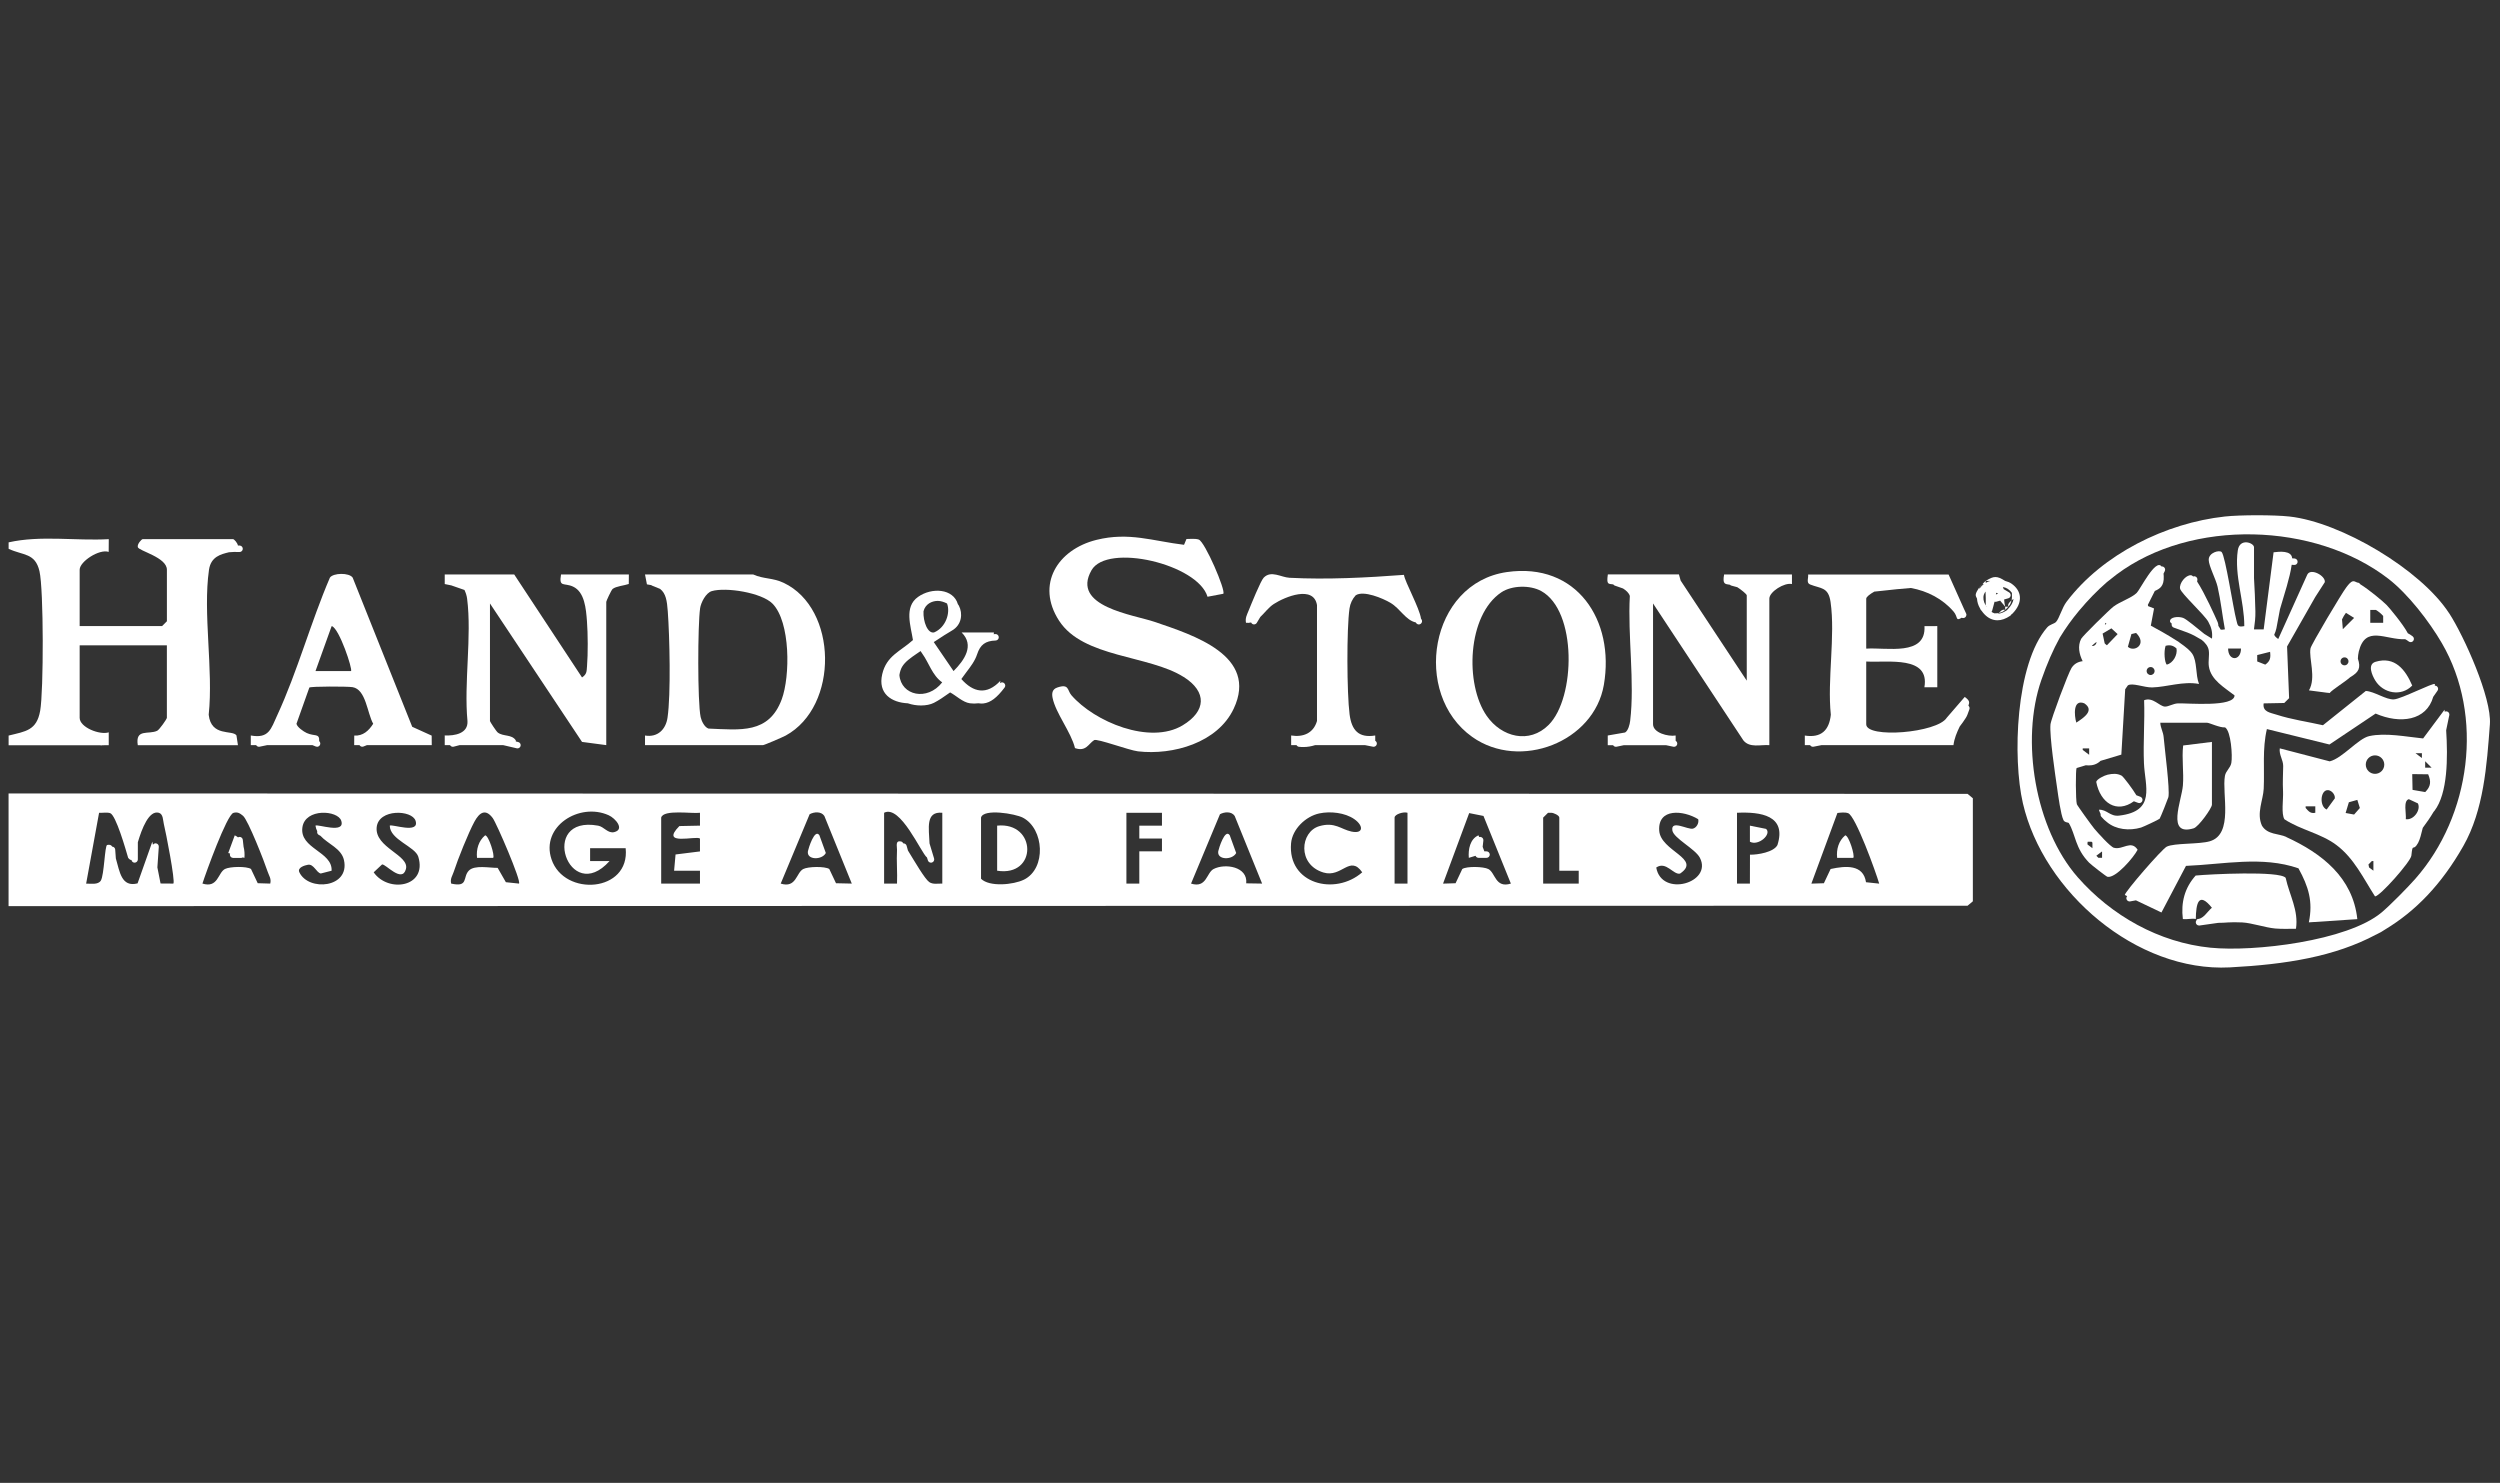 <svg xmlns="http://www.w3.org/2000/svg" width="204" height="121" viewBox="0 0 204 121" fill="none"><rect x="0" y="0" width="204" height="121" fill="#333333" stroke="none"/><g clip-path="url(#clip0_2499_24230)"><path d="M0.699 64.745V73.941L160.555 73.906L160.985 73.546V65.139L160.555 64.779L0.699 64.745ZM14.143 72.101L13.101 72.093L12.842 70.778L12.958 69.098C12.969 68.952 12.858 68.825 12.713 68.815C12.617 68.812 12.53 68.86 12.48 68.934L12.43 68.682L11.226 72.083C9.901 72.424 9.767 71.12 9.453 70.048L9.4 69.323C9.389 69.19 9.284 69.093 9.157 69.085C9.086 68.966 8.967 68.897 8.742 68.95C8.547 68.997 8.502 71.408 8.228 71.855C8.006 72.218 7.42 72.096 7.029 72.104L8.085 66.322C8.376 66.343 8.695 66.269 8.98 66.348C9.455 66.483 10.265 69.339 10.458 70C10.569 70.141 10.656 70.185 10.727 70.17C10.746 70.297 10.852 70.394 10.983 70.394C11.129 70.394 11.248 70.275 11.248 70.13V68.727C11.575 67.621 12.156 66.1 12.958 66.322C13.328 66.425 13.296 66.952 13.367 67.23C13.528 67.875 14.32 71.927 14.146 72.101H14.143ZM22.052 72.101L21.03 72.07L20.481 70.908C20.122 70.675 18.755 70.704 18.356 70.91C17.776 71.212 17.797 72.498 16.519 72.099C16.796 71.231 18.509 66.489 19.045 66.332C19.386 66.232 19.578 66.362 19.829 66.568C20.241 66.904 21.595 70.371 21.841 71.13C21.944 71.45 22.155 71.699 22.052 72.099V72.101ZM24.428 71.178C24.24 70.781 24.89 70.606 25.132 70.564C25.602 70.484 25.816 71.207 26.175 71.278L27.059 71.051C27.141 69.481 24.428 69.259 24.676 67.51C24.903 65.927 27.579 66.108 27.849 66.981C28.189 68.079 25.906 67.222 25.742 67.372C25.766 67.542 25.816 67.693 25.887 67.83C25.858 67.947 25.903 68.071 26.014 68.129C26.059 68.153 26.104 68.177 26.149 68.201C26.764 68.878 27.857 69.228 28.068 70.183C28.572 72.456 25.177 72.763 24.428 71.178ZM30.491 71.183L31.175 70.54C31.462 70.474 32.806 72.093 33.123 70.918C33.432 69.773 30.578 69.175 30.736 67.51C30.884 65.975 33.635 66.076 33.912 66.981C34.253 68.079 31.969 67.222 31.806 67.372C31.808 68.524 33.88 69.074 34.134 69.913C34.883 72.392 31.679 72.887 30.491 71.18V71.183ZM42.351 72.101L41.279 71.988L40.609 70.818C39.952 70.829 38.727 70.559 38.257 71.043C37.734 71.585 38.254 72.422 36.816 72.101C36.715 71.702 36.927 71.45 37.027 71.133C37.352 70.127 38.228 67.939 38.719 67.039C39.112 66.322 39.603 65.946 40.205 66.751C40.509 67.153 42.56 71.906 42.349 72.101H42.351ZM45.002 70.117C44.101 67.436 47.282 65.448 49.666 66.523C50.225 66.774 50.994 67.677 50.128 67.899C49.605 68.034 49.288 67.462 48.813 67.375C43.888 66.475 46.406 73.972 49.737 70.265H48.153V69.214H51.054C51.429 72.811 46.042 73.21 45.002 70.117ZM57.118 72.101H53.953V66.716C54.135 66.025 56.482 66.417 57.118 66.322V67.372L55.436 67.407C53.794 69.074 56.822 68.164 57.118 68.426V69.476L55.125 69.725L55.006 71.053H57.118V72.104V72.101ZM68.218 72.072L67.669 70.91C67.31 70.678 65.942 70.707 65.544 70.913C64.963 71.215 64.984 72.501 63.706 72.101L66.066 66.441C66.431 66.24 67.011 66.195 67.267 66.581L69.506 72.101L68.218 72.072ZM76.887 72.101C76.541 72.088 76.137 72.191 75.826 71.977C75.469 71.731 74.635 70.294 74.088 69.402L73.978 69.008C73.943 68.889 73.832 68.815 73.714 68.82C73.656 68.741 73.613 68.69 73.59 68.685C73.011 68.505 73.21 69.082 73.196 69.341C73.144 70.257 73.236 71.188 73.196 72.104H72.143V66.322C73.471 65.623 75.171 69.627 75.643 69.974L75.715 70.207C75.749 70.32 75.855 70.394 75.968 70.394C75.994 70.394 76.018 70.392 76.044 70.384C76.184 70.342 76.264 70.193 76.221 70.053L75.849 68.82C75.804 67.595 75.501 66.189 76.892 66.322V72.101H76.887ZM83.552 71.781C82.702 72.202 80.735 72.392 80.052 71.707V66.713C80.25 65.962 82.837 66.393 83.47 66.724C85.202 67.632 85.4 70.865 83.555 71.781H83.552ZM92.968 72.104H91.915V66.322H94.816V67.372H92.968V68.423H93.749C93.749 68.423 93.754 68.423 93.76 68.423H94.816V69.471H92.968V72.101V72.104ZM101.692 72.078C101.832 70.717 99.966 70.426 99.026 70.913C98.445 71.215 98.466 72.501 97.189 72.101L99.549 66.441C99.913 66.24 100.494 66.195 100.75 66.581L102.988 72.101L101.692 72.08V72.078ZM105.351 68.809C105.454 67.653 106.544 66.613 107.655 66.375C108.555 66.182 109.748 66.311 110.509 66.841C111.269 67.367 111.279 68.063 110.284 67.857C109.426 67.677 108.922 67.042 107.647 67.417C106.098 67.875 105.839 70.543 107.99 71.196C109.49 71.654 110.142 69.722 111.158 71.18C108.935 73.126 105.058 72.13 105.351 68.809ZM114.851 72.101H113.798V66.716C113.798 66.441 114.545 66.213 114.851 66.322V72.101ZM121.448 70.913C121.049 70.707 119.684 70.675 119.323 70.91L118.774 72.072L117.752 72.104L119.885 66.348L121.052 66.581L123.287 72.101C122.01 72.501 122.028 71.215 121.45 70.913H121.448ZM128.823 72.101H125.922V66.716L126.318 66.325C126.405 66.325 126.492 66.322 126.579 66.322C126.772 66.322 127.239 66.531 127.239 66.719V71.053H128.823V72.104V72.101ZM135.15 70.789C135.95 70.238 136.552 71.411 137.091 71.286C138.893 70.069 135.496 69.466 135.391 67.772C135.277 65.922 137.365 66.11 138.574 66.848C138.651 67.169 138.439 67.537 138.146 67.616C137.737 67.727 136.322 66.859 136.465 67.764C136.565 68.402 138.334 69.264 138.711 69.995C139.77 72.038 135.578 73.255 135.148 70.786L135.15 70.789ZM145.039 68.955C144.738 69.537 143.439 69.754 142.798 69.743L142.792 72.104H141.739V66.322C143.656 66.234 145.812 66.528 145.039 68.955ZM152.266 71.988C152.045 70.522 150.609 70.643 149.378 70.91L148.829 72.072L147.808 72.104L149.933 66.34C150.205 66.306 150.55 66.266 150.807 66.356C151.411 66.565 153.071 71.167 153.343 72.104L152.269 71.99L152.266 71.988Z" fill="white"></path><path d="M199.852 50.047C197.521 46.453 190.993 42.605 186.819 42.148C185.558 42.01 182.81 42.01 181.548 42.148C176.759 42.669 171.578 45.199 168.629 49.107C168.249 49.61 168.038 50.468 167.771 50.751C167.623 50.91 167.262 50.947 167.045 51.201C164.461 54.18 164.221 61.876 165.066 65.538C166.739 72.787 174.336 79.334 181.949 78.939C186.563 78.698 190.518 78.055 193.873 76.269C193.883 76.264 193.894 76.261 193.904 76.256C194.168 76.137 194.416 75.989 194.657 75.827C197.106 74.345 199.215 72.189 201.01 69.031C202.673 66.105 202.927 62.44 203.175 59.097C203.333 56.954 201.069 51.918 199.854 50.044L199.852 50.047ZM197.096 71.704C196.475 72.411 195.034 73.874 194.329 74.464C191.544 76.785 183.932 77.688 180.381 77.333C176.184 76.915 172.296 74.718 169.542 71.583C166.063 67.616 164.857 60.399 166.578 55.477C167.032 54.178 167.518 53.045 168.088 52.016C168.545 51.264 169.065 50.536 169.651 49.835C170.382 48.962 171.139 48.184 171.923 47.501C172.177 47.295 172.436 47.088 172.713 46.879C178.826 42.301 188.921 42.608 194.902 47.236C196.51 48.483 198.228 50.714 199.255 52.479C202.721 58.433 201.612 66.57 197.096 71.704Z" fill="white"></path><path d="M96.581 55.234C98.516 56.457 98.421 58.039 96.494 59.193C93.83 60.786 89.309 58.904 87.426 56.729C87.081 56.33 87.255 55.766 86.273 56.102C85.864 56.24 85.816 56.568 85.89 56.946C86.144 58.198 87.403 59.743 87.719 61.045C88.625 61.36 88.807 60.699 89.282 60.394C89.514 60.246 92.128 61.225 92.859 61.31C95.718 61.641 99.358 60.609 100.667 57.835C102.716 53.49 97.354 51.818 94.229 50.749C92.489 50.153 87.368 49.508 89.066 46.533C90.346 44.289 97.74 46.028 98.534 48.695L99.82 48.452C100.05 48.221 98.32 44.191 97.814 44.027C97.513 43.929 97.138 43.985 96.816 43.982L96.618 44.456C94.065 44.149 92.13 43.397 89.475 44.053C86.294 44.839 84.507 47.697 86.421 50.651C88.39 53.689 93.741 53.443 96.581 55.239V55.234Z" fill="white"></path><path d="M131.649 47.696C131.678 47.733 131.715 47.768 131.765 47.784L132.438 48.019C132.692 48.178 132.921 48.384 132.995 48.63C132.813 51.848 133.402 55.672 133.022 58.821C132.987 59.11 132.863 59.62 132.607 59.771L131.192 60.017V60.806H131.628C131.683 60.901 131.794 60.957 131.908 60.933L132.512 60.806H135.941L136.546 60.933C136.564 60.936 136.583 60.938 136.601 60.938C136.723 60.938 136.833 60.854 136.86 60.729C136.884 60.615 136.828 60.507 136.733 60.449V60.017C136.121 60.123 134.888 59.8 134.888 59.097V49.242L142.261 60.417C142.775 61.05 143.652 60.753 144.378 60.803V48.847C144.378 48.292 145.605 47.514 146.223 47.659V46.876H140.687C140.545 47.686 140.753 47.651 141.165 47.717C141.197 47.749 141.234 47.776 141.279 47.786L141.764 47.916C142.028 48.077 142.535 48.48 142.535 48.58V55.543L137.142 47.376L137 46.871H131.2C131.076 47.744 131.243 47.625 131.657 47.688L131.649 47.696Z" fill="white"></path><path d="M36.29 60.016V60.805H36.726C36.773 60.887 36.858 60.937 36.953 60.937C36.974 60.937 36.998 60.934 37.019 60.929L37.494 60.805H41.066L42.164 61.061C42.185 61.067 42.203 61.069 42.224 61.069C42.343 61.069 42.452 60.987 42.481 60.866C42.515 60.723 42.425 60.58 42.283 60.548L42.09 60.503V60.413C41.755 59.902 41.071 60.119 40.62 59.775C40.498 59.683 39.981 58.891 39.981 58.836V49.243L47.493 60.54L49.471 60.802V49.111C49.471 49.042 49.88 48.15 49.993 48.057C50.265 47.835 50.941 47.782 51.308 47.653L51.316 46.877H45.78C45.59 47.965 46.026 47.528 46.76 47.867C47.712 48.306 47.818 49.677 47.895 50.68C47.974 51.717 47.984 53.342 47.9 54.374C47.866 54.792 47.887 55.015 47.493 55.279L41.958 46.874H36.29V47.658L36.853 47.774C36.855 47.774 36.858 47.78 36.861 47.78L37.901 48.142C38.006 48.367 38.088 48.616 38.117 48.857C38.51 51.942 37.85 55.679 38.146 58.841C38.207 59.86 37.096 60.053 36.285 60.011L36.29 60.016Z" fill="white"></path><path d="M52.633 60.016V60.804H62.257C62.358 60.804 63.857 60.161 64.11 60.024C68.482 57.639 68.363 49.647 63.947 47.559C63.054 47.136 62.307 47.258 61.465 46.879H52.633L52.789 47.684C52.915 47.7 53.031 47.721 53.14 47.745C53.158 47.758 53.174 47.771 53.195 47.782L53.863 48.054C54.335 48.417 54.428 49.02 54.491 49.891C54.642 51.926 54.752 56.657 54.47 58.563C54.328 59.534 53.649 60.193 52.633 60.018V60.016ZM57.126 49.645C57.197 49.163 57.601 48.375 58.084 48.234C59.248 47.896 62.149 48.359 63.036 49.256C64.509 50.751 64.488 55.189 63.788 57.07C62.732 59.904 60.415 59.555 57.815 59.452C57.492 59.349 57.244 58.843 57.173 58.515C56.912 57.306 56.933 50.973 57.128 49.645H57.126Z" fill="white"></path><path d="M120.137 60.135C124.031 62.895 130.073 60.55 130.875 55.885C131.781 50.619 128.663 45.861 122.959 46.681C116.65 47.589 115.19 56.629 120.137 60.135ZM122.508 48.335C123.368 47.758 124.852 47.732 125.757 48.226C128.703 49.835 128.574 56.946 126.372 59.15C124.791 60.733 122.529 60.153 121.322 58.425C119.514 55.84 119.728 50.201 122.508 48.335Z" fill="white"></path><path d="M147.273 60.015V60.804H147.706C147.754 60.886 147.838 60.936 147.933 60.936C147.949 60.936 147.968 60.936 147.986 60.931L148.63 60.804H159.403C159.469 60.259 159.68 59.767 159.912 59.285C160.095 59.055 160.256 58.816 160.409 58.581C160.512 58.422 160.572 58.248 160.628 58.084C160.651 58.017 160.673 57.949 160.699 57.885C160.744 57.776 160.707 57.657 160.622 57.586C160.72 57.305 160.739 57.17 160.322 56.869L158.859 58.562C158.083 59.814 152.284 60.275 152.284 59.102V53.982H152.323C154.065 54.077 157.489 53.481 157.03 56.083H157.809C157.809 56.083 157.814 56.083 157.819 56.083C157.824 56.083 157.83 56.083 157.835 56.083H158.083V51.089L157.038 51.095C157.178 53.574 153.947 52.815 152.284 52.928V48.856C152.284 48.705 152.595 48.472 152.944 48.276C153.184 48.25 153.424 48.226 153.664 48.2C154.406 48.117 155.169 48.035 155.926 47.98C157.27 48.221 158.524 48.869 159.413 49.906C159.791 50.346 159.543 50.729 160.079 50.404C160.116 50.422 160.153 50.433 160.195 50.433C160.229 50.433 160.263 50.425 160.298 50.412C160.403 50.367 160.461 50.261 160.456 50.153C160.461 50.15 160.464 50.147 160.467 50.145L160.443 50.089C160.443 50.089 160.443 50.073 160.438 50.065C160.382 49.93 160.322 49.803 160.258 49.679L159.007 46.884H147.54C147.59 47.133 147.368 47.556 147.696 47.689C148.58 48.046 149.195 47.879 149.375 49.128C149.771 51.902 149.097 55.456 149.396 58.322C149.261 59.602 148.601 60.23 147.276 60.021L147.273 60.015Z" fill="white"></path><path d="M20.903 60.804C20.959 60.899 21.067 60.955 21.183 60.931L21.415 60.883C21.542 60.857 21.669 60.831 21.793 60.804H25.499C25.588 60.839 25.676 60.873 25.765 60.913C25.8 60.928 25.837 60.937 25.874 60.937C25.974 60.937 26.069 60.878 26.114 60.78C26.161 60.672 26.13 60.55 26.045 60.476C26.085 59.806 25.668 60.111 25.024 59.812C24.757 59.687 24.248 59.335 24.192 59.06L25.243 56.104C25.385 56.001 28.355 56.004 28.769 56.072C29.87 56.255 29.957 58.184 30.453 59.058C30.095 59.627 29.614 60.069 28.907 60.023L28.901 60.801H29.334C29.382 60.883 29.469 60.934 29.561 60.934C29.593 60.934 29.627 60.928 29.659 60.915L29.947 60.801H35.231L35.224 60.026L33.637 59.306L28.777 47.133C28.492 46.718 27.191 46.742 26.922 47.133C25.367 50.748 24.266 54.808 22.627 58.356C22.107 59.484 21.954 60.285 20.465 60.016V60.804H20.9H20.903ZM28.643 54.76H25.744L27.051 51.121C27.061 51.111 27.069 51.1 27.08 51.09C27.698 51.312 28.788 54.617 28.645 54.76H28.643Z" fill="white"></path><path d="M102.09 50.793C102.114 50.844 102.148 50.891 102.201 50.92C102.241 50.942 102.286 50.952 102.328 50.952C102.42 50.952 102.513 50.902 102.56 50.815C102.65 50.651 102.745 50.494 102.84 50.346C103.202 50.005 103.521 49.557 103.949 49.282C104.859 48.695 107.193 47.734 107.467 49.375V58.833C107.18 59.815 106.364 60.175 105.358 60.016V60.804H105.797C105.836 60.873 105.905 60.926 105.989 60.937C106.113 60.953 106.235 60.958 106.351 60.958C106.691 60.958 107.008 60.9 107.312 60.804H111.39L112.034 60.931C112.053 60.934 112.068 60.937 112.087 60.937C112.211 60.937 112.319 60.849 112.346 60.725C112.369 60.611 112.314 60.503 112.219 60.447V60.016C110.86 60.238 110.292 59.584 110.126 58.29C109.904 56.57 109.878 51.333 110.12 49.648C110.178 49.251 110.353 48.872 110.627 48.576C111.261 48.158 112.831 48.817 113.46 49.19C114.267 49.669 114.698 50.608 115.527 50.791L115.563 50.844C115.616 50.915 115.695 50.955 115.777 50.955C115.83 50.955 115.886 50.939 115.93 50.904C116.049 50.82 116.076 50.653 115.991 50.534L115.954 50.481C115.833 49.608 114.645 47.493 114.563 46.909C111.551 47.136 108.278 47.306 105.226 47.147C104.529 47.11 103.724 46.514 103.117 47.139C102.869 47.393 102.09 49.327 101.879 49.846C101.745 50.179 101.597 50.434 101.673 50.82C101.826 50.836 101.964 50.825 102.093 50.793H102.09Z" fill="white"></path><path d="M74.08 57.39C74.423 57.507 74.793 57.567 75.149 57.567C75.548 57.567 75.923 57.496 76.21 57.35C76.614 57.144 76.989 56.882 77.348 56.628C77.409 56.586 77.469 56.543 77.53 56.501C78.011 56.752 78.56 57.308 79.143 57.388C79.381 57.419 79.61 57.419 79.832 57.388C79.916 57.401 80.001 57.411 80.083 57.411C80.138 57.411 80.196 57.409 80.252 57.401C80.822 57.335 81.337 56.948 81.975 56.104C82.063 55.988 82.041 55.821 81.925 55.733C81.828 55.659 81.693 55.667 81.601 55.744C81.614 55.681 81.624 55.617 81.632 55.551C80.508 56.752 79.407 56.498 78.446 55.408C78.573 55.223 78.716 55.035 78.853 54.852C79.198 54.4 79.558 53.929 79.734 53.386C79.99 52.606 80.413 52.291 81.244 52.267C81.389 52.262 81.506 52.14 81.5 51.994C81.495 51.849 81.379 51.735 81.228 51.738C81.176 51.738 81.131 51.745 81.081 51.751C81.097 51.711 81.107 51.666 81.104 51.611H78.47C79.534 52.664 78.697 53.868 77.81 54.76L76.195 52.394C76.266 52.346 76.34 52.299 76.411 52.254C76.823 51.981 77.25 51.701 77.683 51.452C78.494 50.983 78.576 50.057 78.243 49.419C78.222 49.377 78.19 49.337 78.161 49.298C77.799 48.028 76.034 47.906 74.904 48.713C73.755 49.533 74.323 51.087 74.497 52.23C73.46 53.161 72.341 53.505 71.99 55.011C71.617 56.604 72.755 57.332 74.083 57.39H74.08ZM74.819 53.333C74.917 53.267 75.017 53.198 75.118 53.127C75.168 53.198 75.215 53.278 75.268 53.352C75.785 54.058 76.073 55.117 76.883 55.681C75.667 57.239 73.528 56.758 73.391 55.085C73.431 54.828 73.505 54.59 73.613 54.408C73.864 53.987 74.326 53.669 74.817 53.333H74.819ZM76.501 49.033C76.501 49.033 76.517 49.033 76.525 49.033C76.754 49.033 77.037 49.12 77.277 49.245C77.564 49.975 77.198 51.19 76.226 51.605C75.701 51.724 75.318 50.737 75.358 49.883C75.508 49.279 76.041 49.044 76.501 49.033Z" fill="white"></path><path d="M163.094 50.031C163.302 49.939 163.347 50.005 163.622 49.769C163.355 49.656 163.131 50.023 163.094 50.031Z" fill="white"></path><path d="M161.512 47.929L161.777 47.666C161.69 47.753 161.589 47.809 161.512 47.929Z" fill="white"></path><path d="M163.886 49.504H163.621V49.768C163.727 49.675 163.794 49.611 163.886 49.504Z" fill="white"></path><path d="M163.884 49.505C164.111 49.237 164.053 49.211 164.148 48.978C164.135 49.028 163.774 49.237 163.884 49.505Z" fill="white"></path><path d="M81.367 67.372V71.05C84.677 71.577 84.611 67.046 81.367 67.372Z" fill="white"></path><path d="M65.926 69.463C65.805 70.185 67.074 70.201 67.388 69.606L66.863 68.158C66.475 67.571 65.96 69.259 65.924 69.463H65.926Z" fill="white"></path><path d="M120.987 69.087L121.043 68.584C121.059 68.439 120.953 68.309 120.808 68.293C120.768 68.288 120.731 68.293 120.697 68.303L120.644 68.161C119.95 68.462 119.797 69.322 119.855 70L120.404 69.833C120.415 69.862 120.428 69.891 120.449 69.912C120.499 69.968 120.57 70 120.644 70H121.302C121.447 70 121.566 69.881 121.566 69.735C121.566 69.59 121.447 69.471 121.302 69.471H121.122L120.98 69.087H120.987Z" fill="white"></path><path d="M99.41 69.463C99.289 70.185 100.559 70.201 100.873 69.606L100.348 68.158C99.96 67.571 99.445 69.259 99.408 69.463H99.41Z" fill="white"></path><path d="M150.569 68.164C150.031 68.616 149.836 69.317 149.91 70H151.227C151.383 69.847 150.862 68.161 150.569 68.164Z" fill="white"></path><path d="M39.585 68.164C39.047 68.616 38.851 69.317 38.925 70H40.242C40.398 69.847 39.878 68.161 39.585 68.164Z" fill="white"></path><path d="M142.793 67.373V68.685C143.487 69.064 144.599 68.063 144.11 67.637L142.793 67.373Z" fill="white"></path><path d="M186.559 68.291C185.938 68.007 185.038 68.127 184.576 67.378C184.112 66.362 184.677 65.282 184.719 64.358C184.795 62.715 184.595 61.13 184.978 59.492L190.083 60.751L193.85 58.227C195.851 59.1 198.005 58.812 198.551 56.861L198.902 56.361C198.987 56.242 198.957 56.075 198.839 55.993C198.791 55.959 198.733 55.948 198.678 55.951C198.678 55.906 198.686 55.864 198.686 55.819C198.559 55.686 195.967 57.028 195.346 57.07C194.705 57.113 193.747 56.419 193.05 56.382L189.552 59.179C188.301 58.896 186.989 58.714 185.764 58.317C185.239 58.147 184.611 58.094 184.714 57.396L186.395 57.364L186.791 56.97L186.625 52.754L188.924 48.718L189.703 47.507C189.79 46.996 188.554 46.318 188.275 46.887L185.904 52.143C185.706 52.005 185.611 51.897 185.577 51.794C185.651 51.627 185.717 51.455 185.754 51.272C185.854 50.756 185.952 50.232 186.047 49.708C186.4 48.488 186.854 47.155 187.002 46.085C187.058 46.085 187.118 46.088 187.184 46.099C187.33 46.12 187.462 46.019 187.483 45.876C187.504 45.731 187.403 45.599 187.261 45.575C187.182 45.564 187.11 45.559 187.042 45.559C186.994 44.903 185.996 45.006 185.524 45.067L184.716 51.357H183.927V51.322C183.993 50.857 184.051 50.38 184.04 49.904C184.025 48.996 183.977 48.078 183.927 47.176V44.654C183.927 44.299 182.758 43.86 182.604 44.913C182.304 46.977 183.14 49.039 183.135 51.092C182.56 51.193 182.604 51.042 182.48 50.574C182.238 49.669 181.591 45.379 181.287 45.048C181.113 44.858 180.218 45.083 180.231 45.691C180.242 46.197 180.809 47.237 180.955 47.877C181.216 49.02 181.34 50.203 181.551 51.354C181.398 51.383 181.29 51.389 181.213 51.383C181.176 51.322 181.139 51.259 181.1 51.198C181.073 51.156 181.047 51.111 181.018 51.069C181.018 50.978 181.007 50.878 180.963 50.772C180.762 50.309 179.899 48.388 179.284 47.454C179.289 47.419 179.292 47.387 179.302 47.353C179.339 47.213 179.255 47.067 179.115 47.03C179.062 47.017 179.009 47.025 178.962 47.041C178.896 46.977 178.838 46.94 178.787 46.938C178.352 46.914 177.808 47.602 177.895 48.036C177.972 48.419 179.886 50.166 180.197 50.735C180.453 51.198 180.551 51.59 180.498 52.114C180.292 51.981 180.084 51.852 179.872 51.727C179.276 51.251 178.428 50.526 178.141 50.42C177.739 50.275 177.056 50.351 177.072 50.701C177.074 50.761 177.127 50.822 177.214 50.889C177.175 51.021 177.241 51.161 177.37 51.209C177.549 51.278 177.729 51.341 177.911 51.404C178.315 51.545 178.695 51.68 179.049 51.865C179.255 51.974 179.455 52.093 179.659 52.214C179.962 52.46 180.181 52.741 180.234 53.064C180.3 53.474 180.179 53.94 180.242 54.371C180.403 55.49 181.527 56.107 182.34 56.745C182.327 57.727 178.545 57.369 177.724 57.396C177.336 57.409 176.953 57.666 176.66 57.658C176.216 57.645 175.673 56.851 174.96 57.139C175.023 58.843 174.875 60.571 174.947 62.276C175.026 64.168 175.958 66.197 172.919 66.555C172.172 66.642 171.937 66.047 171.27 66.073C171.306 66.197 171.354 66.311 171.409 66.42C171.396 66.494 171.409 66.573 171.462 66.637C171.61 66.814 171.768 66.965 171.94 67.094C172.658 67.693 173.751 67.812 174.712 67.528C174.886 67.476 176.174 66.872 176.227 66.806C176.288 66.732 176.924 65.136 176.942 65.044C177.072 64.409 176.639 61.151 176.554 60.148C176.52 59.724 176.293 59.386 176.28 58.976H180.102C180.276 58.976 181.171 59.402 181.567 59.354C182.053 59.666 182.182 61.683 182.077 62.257C182 62.672 181.628 62.9 181.554 63.31C181.293 64.776 182.285 68.074 180.318 68.648C179.432 68.907 177.423 68.78 176.805 69.087C176.409 69.286 173.389 72.771 173.384 73.033L173.577 73.126C173.526 73.184 173.5 73.26 173.516 73.343C173.54 73.469 173.651 73.559 173.775 73.559C173.79 73.559 173.806 73.559 173.822 73.554L174.292 73.467L176.375 74.459L178.376 70.656C181.446 70.532 184.59 69.828 187.554 70.855C188.372 72.345 188.755 73.565 188.401 75.264L192.358 75.002C191.994 71.606 189.468 69.635 186.559 68.301V68.291ZM181.813 52.921H182.866C182.861 53.964 181.818 53.964 181.813 52.921ZM185.239 53.185C185.3 53.67 185.252 53.95 184.846 54.233L184.188 53.974V53.453L185.242 53.188L185.239 53.185Z" fill="white"></path><path d="M197.725 60.257C196.379 60.124 194.663 59.77 193.33 60.066C192.419 60.267 191.155 61.868 190.104 62.127L186.031 61.066C185.952 61.577 186.313 62.014 186.308 62.511C186.3 63.313 186.255 63.718 186.297 64.61C186.327 65.21 186.134 66.438 186.414 66.856C187.726 67.719 189.375 68 190.642 68.947C192.092 70.029 192.852 71.673 193.802 73.147C194.209 73.141 196.716 70.302 196.767 69.823C196.888 68.664 196.88 69.574 197.318 68.778C197.463 68.516 197.59 68.008 197.698 67.552C198.018 67.126 198.319 66.69 198.583 66.243C198.606 66.219 198.63 66.195 198.651 66.166C199.739 64.745 199.749 61.828 199.607 59.587C199.678 59.211 199.76 58.836 199.842 58.454L199.863 58.364C199.895 58.221 199.805 58.081 199.662 58.05C199.599 58.036 199.538 58.05 199.488 58.076C199.483 58.023 199.478 57.965 199.472 57.915L197.725 60.259V60.257ZM197.894 62.641V62.117L198.419 62.641H197.894ZM197.899 64.633L196.864 64.454L196.838 63.167L198.139 63.183C198.382 63.768 198.369 64.155 197.899 64.633ZM197.627 61.463V61.855L197.107 61.463H197.627ZM193.673 71.051L193.316 70.784C193.295 70.704 193.28 70.622 193.266 70.54L193.541 70.265H193.67V71.053L193.673 71.051ZM189.856 64.483C190.191 64.409 190.561 64.803 190.524 65.144L189.856 66.057C189.275 65.806 189.333 64.602 189.856 64.485V64.483ZM188.929 66.322C188.539 66.407 188.383 66.205 188.14 65.928V65.798H188.929V66.322ZM192.094 66.467L191.403 66.34L191.667 65.465L192.358 65.271L192.564 65.933L192.094 66.467ZM193.802 63.146C193.385 63.146 193.047 62.81 193.047 62.392C193.047 61.974 193.385 61.638 193.802 61.638C194.219 61.638 194.557 61.974 194.557 62.392C194.557 62.81 194.219 63.146 193.802 63.146ZM196.313 66.846C196.368 66.407 196.08 65.338 196.561 65.213L197.3 65.557C197.564 66.076 196.967 66.946 196.31 66.846H196.313Z" fill="white"></path><path d="M172.503 69.183C172.199 69.098 171.172 67.95 170.892 67.616C170.7 67.386 169.504 65.737 169.47 65.621C169.372 65.301 169.364 62.792 169.451 62.67L170.201 62.445C170.28 62.453 170.357 62.459 170.436 62.459C170.776 62.459 171.111 62.369 171.404 62.085L173.102 61.577L173.416 56.242L173.632 55.93C173.973 55.684 174.981 56.113 175.623 56.094C176.805 56.062 178.149 55.568 179.44 55.811C179.139 55.062 179.308 53.988 178.885 53.342C178.719 53.088 178.342 52.778 177.89 52.466C177.793 52.384 177.692 52.315 177.589 52.262C176.84 51.775 175.971 51.304 175.507 51.053L175.771 49.65L175.288 49.46C175.277 49.423 175.272 49.391 175.264 49.357L175.834 48.221C176.209 48.055 176.607 47.856 176.56 47.004C176.555 46.933 176.549 46.869 176.544 46.808L176.647 46.602C176.713 46.472 176.66 46.313 176.531 46.247C176.483 46.223 176.433 46.221 176.383 46.226C175.903 45.538 174.643 48.092 174.358 48.377C173.947 48.79 172.986 49.095 172.455 49.502C172.107 49.772 169.945 51.892 169.821 52.13C169.52 52.72 169.665 53.392 169.945 53.951C169.551 54.006 169.258 54.165 169.037 54.504C168.775 54.906 167.355 58.69 167.318 59.119C167.236 60.08 167.698 63.165 167.865 64.327C167.952 64.943 168.158 66.473 168.379 66.923C168.485 67.135 168.778 67.095 168.82 67.169C169.375 68.106 169.324 69.22 170.473 70.397C170.626 70.556 171.872 71.525 171.964 71.546C172.632 71.697 174.121 69.953 174.43 69.339C173.899 68.513 173.205 69.376 172.505 69.18L172.503 69.183ZM170.351 68.688H170.673C170.697 68.712 170.718 68.733 170.742 68.757V69.212L170.341 68.91C170.333 68.841 170.335 68.767 170.354 68.688H170.351ZM171.059 69.829L171.513 69.487C171.513 69.487 171.523 69.498 171.529 69.5V69.998H171.228C171.172 69.94 171.117 69.882 171.059 69.826V69.829ZM172.798 51.744L171.925 52.654C171.851 52.604 171.793 52.551 171.742 52.498L171.573 51.701L172.289 51.273L172.796 51.741L172.798 51.744ZM171.072 52.389C171.072 52.569 170.927 52.715 170.747 52.715C170.729 52.715 170.713 52.707 170.694 52.704C170.789 52.604 170.929 52.49 171.072 52.381C171.072 52.384 171.072 52.387 171.072 52.392V52.389ZM170.475 61.067V61.591L169.95 61.196V61.067H170.475ZM173.635 52.781L173.923 51.741L174.306 51.648C175.235 52.567 174.166 53.257 173.635 52.781ZM176.805 54.234C176.636 54.051 176.552 53.186 176.713 52.699C177.061 52.601 177.344 52.672 177.603 52.916C177.698 53.432 177.333 54.109 176.805 54.234ZM175.491 54.43C175.67 54.43 175.815 54.575 175.815 54.755C175.815 54.935 175.67 55.081 175.491 55.081C175.311 55.081 175.166 54.935 175.166 54.755C175.166 54.575 175.311 54.43 175.491 54.43ZM171.885 50.902L171.758 50.979C171.771 50.926 171.785 50.873 171.795 50.82L171.885 50.902ZM170.079 57.391C170.943 57.965 170.045 58.566 169.425 58.965C169.256 58.375 169.145 57.023 170.079 57.391Z" fill="white"></path><path d="M179.171 71.439C178.269 72.445 177.954 73.638 178.121 74.993C178.445 75.043 178.894 74.919 179.177 74.993C179.195 73.734 179.398 72.709 180.491 74.072C180.082 74.406 179.792 75.062 179.177 74.993C179.224 75.006 179.266 75.014 179.311 75.028C179.219 75.08 179.163 75.184 179.179 75.295C179.198 75.427 179.311 75.522 179.441 75.522C179.454 75.522 179.464 75.522 179.478 75.522L181.009 75.305C181.55 75.313 181.951 75.218 182.975 75.271C183.722 75.308 184.873 75.697 185.657 75.766C186.222 75.816 186.787 75.787 187.352 75.787C187.576 74.279 186.819 73.051 186.51 71.632C186.045 71.042 180.275 71.336 179.171 71.444V71.439Z" fill="white"></path><path d="M188.406 56.334L190.088 56.554C190.439 56.186 191.239 55.726 191.782 55.257C192.498 54.837 192.651 54.501 192.403 53.746C192.413 53.556 192.429 53.36 192.477 53.167C193.018 50.976 194.657 52.225 196.27 52.161C196.365 52.212 196.457 52.27 196.547 52.341C196.595 52.378 196.653 52.397 196.711 52.397C196.79 52.397 196.867 52.362 196.919 52.296C197.009 52.182 196.988 52.016 196.874 51.926C196.745 51.822 196.61 51.746 196.478 51.674C196.096 50.941 194.984 49.608 194.744 49.364C194.459 49.076 193.329 48.123 192.59 47.67C192.543 47.586 192.456 47.538 192.358 47.538C192.2 47.456 192.073 47.414 191.999 47.43C191.788 47.475 191.587 47.763 191.45 47.94C191.099 48.388 188.599 52.593 188.538 52.9C188.382 53.707 189.021 55.302 188.409 56.337L188.406 56.334ZM194.467 50.819H193.414V49.769H193.873C194.092 49.899 194.29 50.063 194.467 50.261V50.819ZM192.094 50.425L191.175 51.341L191.109 50.544C191.202 50.343 191.31 50.161 191.429 50.007L192.097 50.422L192.094 50.425ZM191.637 53.966C191.637 54.146 191.492 54.291 191.313 54.291C191.133 54.291 190.988 54.146 190.988 53.966C190.988 53.786 191.133 53.641 191.313 53.641C191.492 53.641 191.637 53.786 191.637 53.966Z" fill="white"></path><path d="M178.999 67.592C179.408 67.47 180.493 65.938 180.493 65.663V60.54L178.146 60.831C178.022 61.905 178.212 63.017 178.125 64.094C178.025 65.34 176.742 68.267 178.999 67.592Z" fill="white"></path><path d="M193.839 54.005C193.155 54.212 193.57 55.117 193.823 55.532C194.47 56.583 195.937 56.871 196.838 55.94C196.278 54.641 195.42 53.526 193.836 54.005H193.839Z" fill="white"></path><path d="M164.822 48.692C164.785 48.282 164.55 47.911 164.135 47.623C163.995 47.525 163.813 47.453 163.618 47.403C162.955 46.98 162.699 46.98 162.037 47.403H162.409C162.34 47.422 162.274 47.443 162.216 47.469C162.153 47.496 162.095 47.527 162.037 47.562C162.037 47.509 162.031 47.456 162.037 47.403C161.918 47.48 161.86 47.578 161.773 47.665C161.807 47.662 161.844 47.665 161.881 47.665C161.736 47.773 161.614 47.906 161.525 48.054C161.525 48.009 161.519 47.967 161.511 47.927C161.147 48.488 161.171 48.565 161.324 48.85C161.337 49.11 161.416 49.377 161.562 49.629C161.564 49.634 161.57 49.639 161.572 49.644C161.593 49.716 161.636 49.787 161.707 49.851C161.987 50.248 162.319 50.494 162.694 50.581C162.792 50.602 162.889 50.616 162.99 50.616C163.325 50.616 163.673 50.491 164.032 50.248C164.075 50.219 164.104 50.182 164.125 50.139C164.154 50.126 164.18 50.108 164.201 50.086C164.647 49.639 164.864 49.157 164.822 48.692ZM162.1 49.499C162.1 49.499 162.087 49.478 162.082 49.467L162.116 49.438C162.111 49.459 162.105 49.478 162.1 49.499ZM162.863 48.504C162.874 48.451 162.884 48.403 162.897 48.369C162.934 48.38 162.984 48.403 163.04 48.43C162.99 48.472 162.929 48.496 162.863 48.504ZM161.889 48.512C161.918 48.425 161.966 48.345 162.021 48.271C162.029 48.649 162.053 49.031 162.037 49.404C162.029 49.39 162.021 49.38 162.013 49.367C161.847 49.078 161.802 48.774 161.886 48.514L161.889 48.512ZM163.829 49.711C163.805 49.734 163.787 49.761 163.776 49.787C163.763 49.793 163.75 49.801 163.737 49.809C163.494 49.975 163.264 50.062 163.053 50.078C163.066 50.055 163.079 50.033 163.093 50.028C163.029 50.041 162.874 50.049 162.747 50.047C162.665 50.02 162.586 49.983 162.507 49.928C162.53 49.898 162.549 49.867 162.559 49.83C162.586 49.724 162.615 49.615 162.647 49.51C162.684 49.374 162.72 49.239 162.755 49.099C162.802 49.112 162.852 49.115 162.903 49.099L163.211 49.012L163.621 49.502C163.573 49.29 163.549 49.094 163.536 48.919L163.879 48.821C163.98 48.792 164.054 48.708 164.069 48.604C164.083 48.501 164.035 48.398 163.948 48.342C163.776 48.237 163.626 48.144 163.494 48.07C163.481 48.006 163.462 47.948 163.436 47.898C163.594 47.932 163.737 47.985 163.84 48.054C163.985 48.155 164.093 48.263 164.172 48.38C164.183 48.586 164.178 48.866 164.154 48.978C164.162 48.959 164.233 48.935 164.302 48.874C164.275 49.139 164.114 49.43 163.837 49.711H163.829Z" fill="white"></path><path d="M8.321 60.817C8.422 60.817 8.525 60.815 8.63 60.807H8.635H8.873V59.759C8.147 59.997 6.5 59.356 6.5 58.573V52.661H13.617V58.573C13.617 58.674 13.007 59.542 12.83 59.629C12.13 59.97 11.027 59.423 11.243 60.807H19.416L19.295 60.008C18.965 59.536 17.233 60.145 17.03 58.324C17.42 54.649 16.544 50.052 17.053 46.498C17.209 45.408 18.046 45.222 18.685 45.064C18.962 45.037 19.244 45.029 19.532 45.045C19.675 45.053 19.801 44.942 19.812 44.797C19.82 44.651 19.709 44.527 19.564 44.516C19.514 44.513 19.464 44.516 19.416 44.516C19.369 44.275 19.097 43.995 19.023 43.995H11.642C11.552 43.995 11.178 44.4 11.246 44.648C11.333 44.961 13.619 45.474 13.619 46.49V50.695L13.223 51.089H6.5V46.49C6.5 45.818 8.108 44.775 8.868 45.035L8.876 43.995C6.194 44.148 3.314 43.666 0.703 44.257V44.783C1.891 45.339 2.87 45.101 3.221 46.609C3.57 48.104 3.562 56.387 3.279 57.994C2.992 59.616 2.092 59.677 0.703 60.023V60.812H8.094C8.171 60.815 8.245 60.825 8.324 60.825L8.321 60.817Z" fill="white"></path><path d="M174.333 64.901C174.053 64.417 173.267 63.369 173.122 63.292C172.741 63.094 172.382 63.128 171.981 63.215C171.73 63.271 171.073 63.583 171.055 63.813C171.387 65.528 172.728 66.402 174.125 65.385L174.473 65.515C174.505 65.526 174.534 65.531 174.566 65.531C174.674 65.531 174.774 65.465 174.814 65.359C174.864 65.221 174.795 65.07 174.658 65.017L174.336 64.896L174.333 64.901Z" fill="white"></path><path d="M19.813 68.526C19.797 68.381 19.665 68.275 19.523 68.293C19.485 68.299 19.451 68.309 19.42 68.328C19.34 68.264 19.256 68.206 19.156 68.164L18.625 69.606L18.776 69.651C18.765 69.68 18.757 69.709 18.757 69.741C18.757 69.886 18.876 70.005 19.021 70.005H19.678C19.726 70.005 19.771 69.987 19.813 69.963L19.945 70.003C19.971 69.712 19.953 69.389 19.874 69.087L19.813 68.529V68.526Z" fill="white"></path></g><defs><clipPath id="clip0_2499_24230"><rect width="202.482" height="36.911" fill="white" transform="translate(0.699 42.044)"></rect></clipPath></defs></svg>
